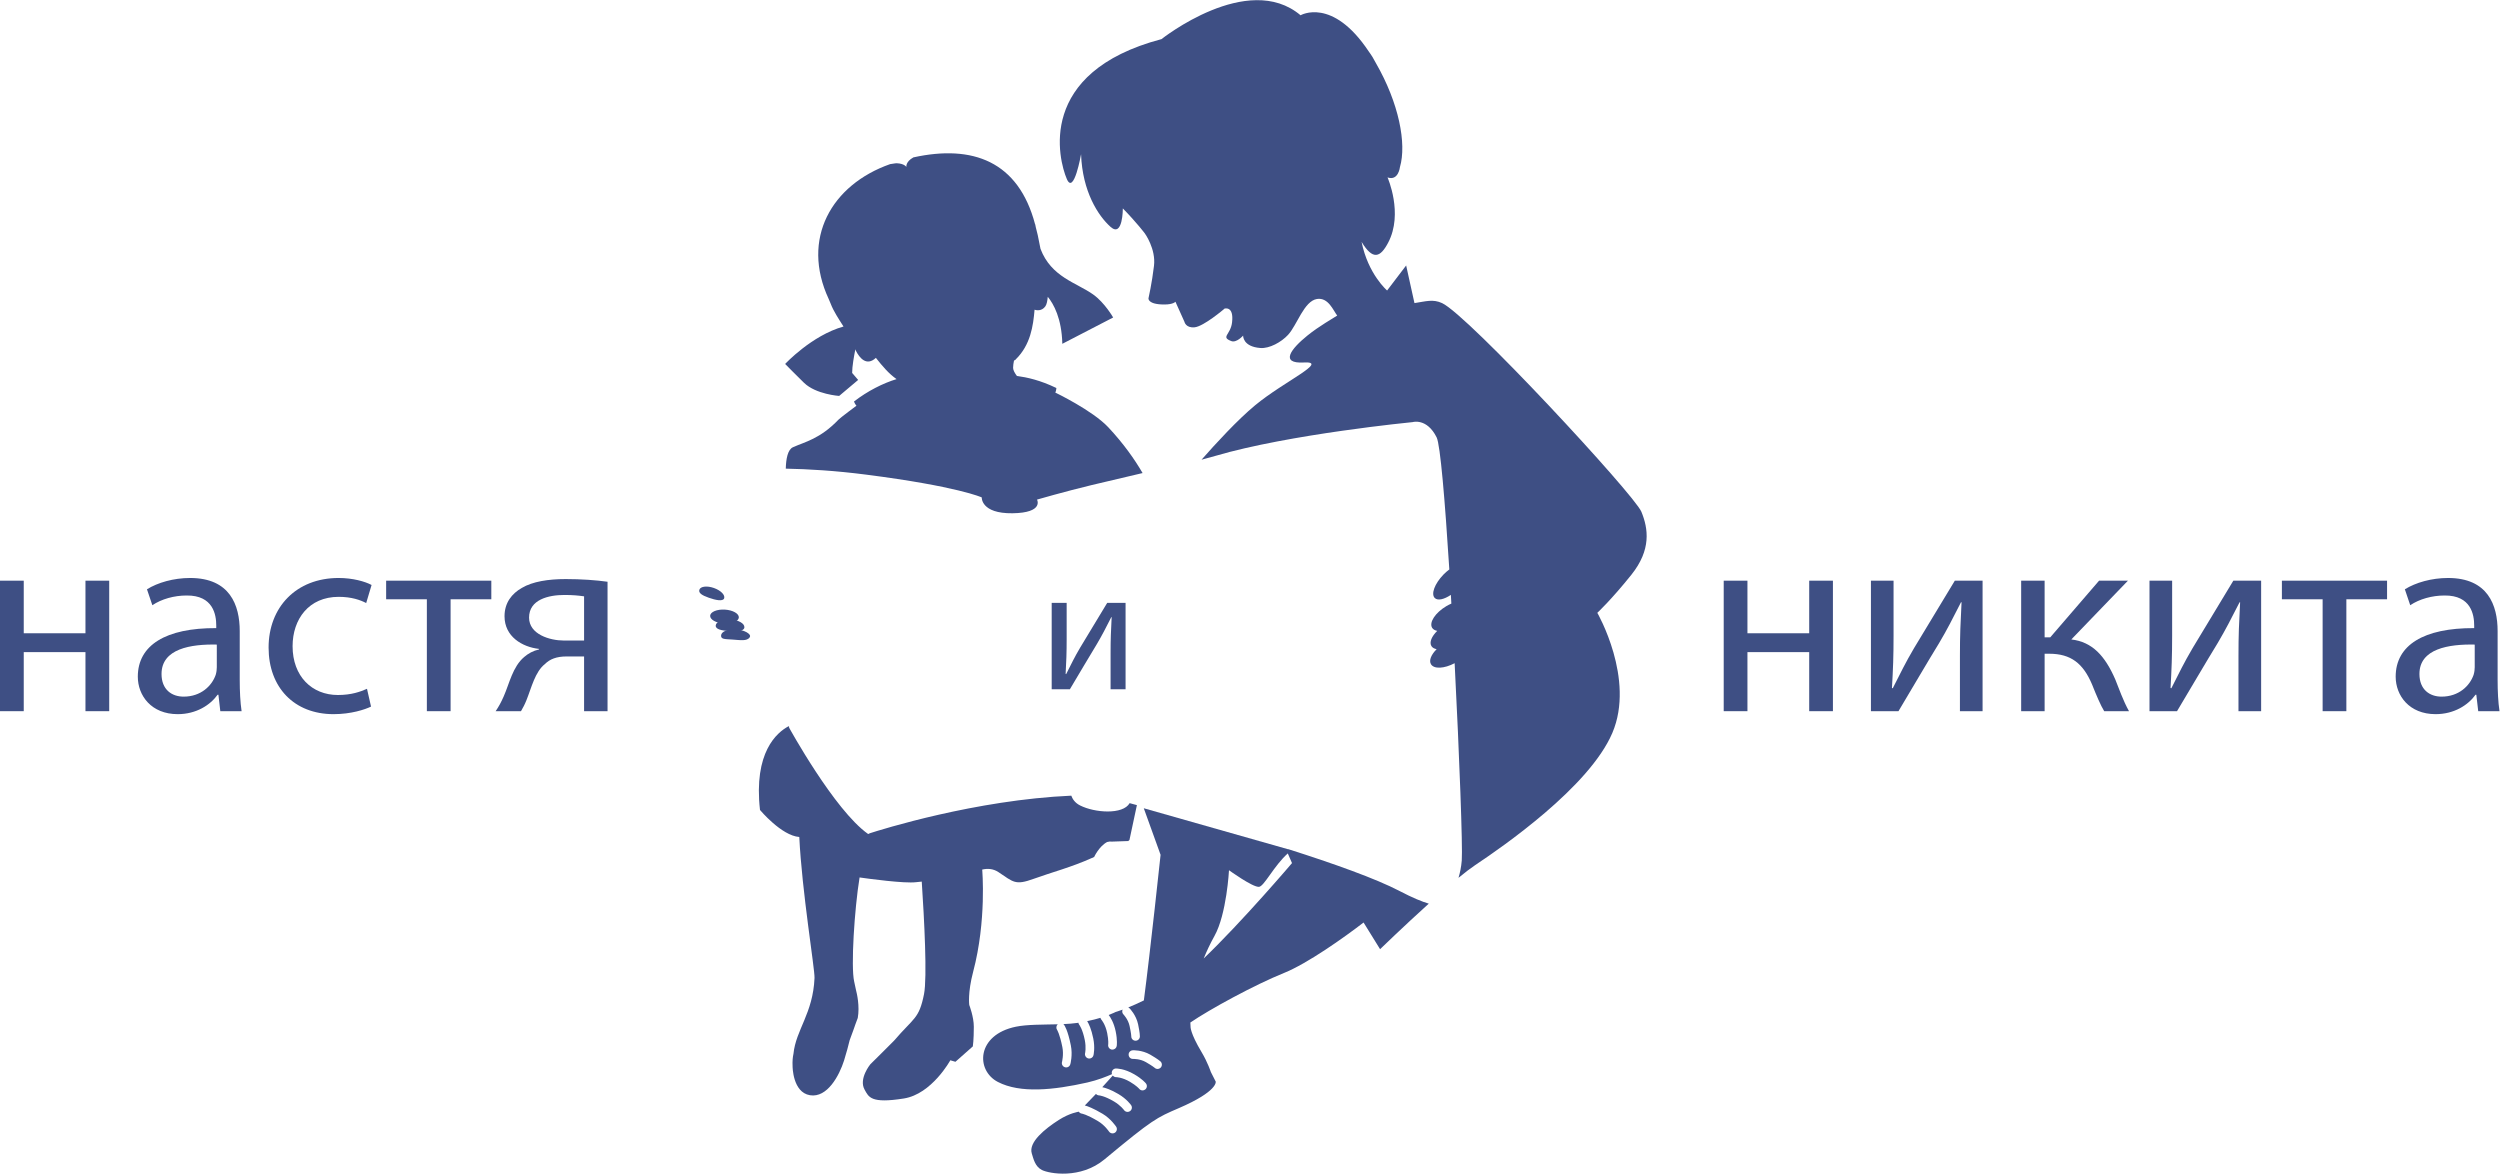 <?xml version="1.0" encoding="UTF-8" standalone="no"?> <svg xmlns:dc="http://purl.org/dc/elements/1.1/" xmlns:cc="http://creativecommons.org/ns#" xmlns:rdf="http://www.w3.org/1999/02/22-rdf-syntax-ns#" xmlns:svg="http://www.w3.org/2000/svg" xmlns="http://www.w3.org/2000/svg" viewBox="0 0 109.6 51.453" height="51.453" width="109.6" xml:space="preserve" id="svg2" version="1.1"><defs id="defs6"></defs><g transform="matrix(1.333,0,0,-1.333,0,51.453)" id="g10"><g transform="scale(0.1)" id="g12"><path id="path14" style="fill:#3e4f84;fill-opacity:1;fill-rule:nonzero;stroke:none" d="m 536.527,196.957 c 6.575,8.223 5.586,15.148 3.293,20.738 -2.316,5.602 -56.992,64.664 -65.547,68.614 -2.988,1.382 -5.253,0.582 -9.082,0 l -2.734,12.379 -6.262,-8.235 c 0,0 -6.257,5.348 -8.398,16 3.683,-6.101 6.133,-5.234 8.75,-0.254 5.051,9.602 -0.215,21.446 -0.215,21.446 3.574,-1.25 4.074,3.359 4.074,3.359 2.274,7.769 -0.351,21.113 -7.863,34.18 -0.684,1.347 -1.473,2.648 -2.383,3.879 -11.992,18.035 -22.43,11.91 -22.43,11.91 -17.402,14.675 -45.734,-7.844 -45.734,-7.844 -41.297,-10.922 -33.848,-39.691 -31.141,-46 2.325,-5.445 4.688,8.16 4.688,8.16 0.43,-12.336 5.672,-20.324 9.715,-23.922 4.062,-3.605 4.023,6.082 4.023,6.082 4.641,-4.746 7.239,-8.23 7.239,-8.23 0,0 3.671,-5.051 3.007,-10.645 -0.656,-5.601 -1.808,-10.679 -1.808,-10.679 0,0 -0.379,-2.047 5.226,-2.047 2.95,0 3.633,0.914 3.633,0.914 l 2.957,-6.59 c 0,0 0.442,-2.141 3.399,-1.817 2.961,0.333 9.531,5.911 9.531,5.911 l 0.234,0.222 c 0,0 3.164,1.047 2.5,-4.543 -0.476,-4.097 -3.855,-4.769 -0.222,-6.136 1.707,-0.641 3.867,1.816 3.867,1.816 0,0 -0.215,-3.629 5.672,-4.086 2.961,-0.226 6.855,1.906 9.093,4.316 2.95,3.172 5.262,11.153 9.532,11.809 3.73,0.574 5.339,-3.781 6.64,-5.457 -1.261,-0.859 -5.859,-3.391 -9.804,-6.578 -5.293,-4.277 -9.27,-9.297 -1.145,-8.856 8.41,0.454 -6.492,-6.168 -16.035,-14.062 -5.828,-4.82 -12.949,-12.582 -17.637,-17.91 1.563,0.41 3.098,0.828 4.543,1.254 24.375,7.172 64.902,11.113 64.902,11.113 0,0 4.657,1.434 7.879,-5.02 1.204,-2.386 2.735,-20.757 4.172,-43.437 -0.644,-0.484 -1.281,-1.027 -1.906,-1.664 -2.937,-3.024 -4.219,-6.5 -2.84,-7.766 0.977,-0.914 3.067,-0.402 5.254,1.067 0.047,-0.953 0.098,-1.91 0.164,-2.868 -0.555,-0.238 -1.101,-0.515 -1.66,-0.843 -3.633,-2.164 -5.711,-5.344 -4.676,-7.11 0.332,-0.543 0.926,-0.859 1.68,-1.027 -1.817,-1.789 -2.656,-3.734 -1.914,-4.98 0.332,-0.555 0.957,-0.883 1.726,-1.032 -1.785,-1.789 -2.605,-3.718 -1.863,-4.945 0.984,-1.664 4.375,-1.465 7.781,0.332 1.582,-30.832 2.676,-60.492 2.344,-64.879 -0.176,-2.152 -0.574,-4.043 -1.074,-5.707 2.101,1.73 3.996,3.184 5.5,4.191 8.887,5.922 37.527,25.672 45.098,43.461 7.578,17.77 -4.942,39.5 -4.942,39.5 0,0 4.61,4.286 11.199,12.516"></path><path id="path16" style="fill:#3e4f84;fill-opacity:1;fill-rule:nonzero;stroke:none" d="m 395.875,70.766 c 0.965,2.375 2.117,4.844 3.543,7.406 4.016,7.18 4.777,21.617 4.777,21.617 0,0 7.774,-5.629 9.864,-5.465 1.687,0.148 4.902,6.895 9.472,10.996 l 1.387,-3.183 c 0,0 -16.367,-19.239 -29.043,-31.371 z M 381.723,34.871 c -0.282,-0.281 -0.653,-0.434 -1.016,-0.434 -0.371,0 -0.723,0.137 -0.996,0.402 0,0 -0.652,0.567 -2.84,1.84 -1.965,1.141 -4.18,1.043 -4.199,1.055 -0.84,-0.043 -1.445,0.574 -1.484,1.351 -0.051,0.781 0.554,1.445 1.347,1.484 0.106,0.019 3.035,0.137 5.762,-1.43 2.519,-1.469 3.269,-2.137 3.387,-2.25 0.566,-0.551 0.578,-1.453 0.039,-2.019 z m 41.906,71.875 0.019,-0.062 -47.48,13.492 5.527,-15.317 c 0,0 -3.351,-31.515 -5.5,-47.886 -2,-0.981 -3.718,-1.734 -5.144,-2.309 0.164,-0.066 0.32,-0.168 0.449,-0.301 0.086,-0.082 2.148,-2.172 2.801,-5.242 0.597,-2.856 0.597,-3.867 0.586,-4.031 -0.028,-0.769 -0.653,-1.371 -1.426,-1.371 -0.008,0 -0.027,0 -0.047,0 -0.793,0.027 -1.387,0.695 -1.359,1.48 0,0 -0.008,0.856 -0.547,3.332 -0.457,2.223 -2.012,3.812 -2.02,3.828 -0.429,0.43 -0.519,1.066 -0.273,1.586 -1.485,-0.543 -2.317,-0.781 -2.317,-0.781 0,0 -0.8,-0.422 -2.265,-0.988 0.578,-0.742 1.699,-2.492 2.297,-5.379 0.625,-3.008 0.359,-4.652 0.34,-4.828 -0.125,-0.692 -0.731,-1.176 -1.407,-1.176 -0.078,0 -0.175,0.004 -0.242,0.016 -0.781,0.144 -1.289,0.875 -1.152,1.652 0,0 0.176,1.297 -0.332,3.758 -0.606,2.969 -1.907,4.41 -1.914,4.422 -0.149,0.184 -0.254,0.391 -0.305,0.609 -1.238,-0.375 -2.703,-0.754 -4.363,-1.09 0.527,-0.856 1.375,-2.586 2,-5.688 0.636,-3.094 0.097,-5.422 0.078,-5.512 -0.145,-0.656 -0.731,-1.105 -1.375,-1.105 -0.11,0 -0.215,0.016 -0.332,0.039 -0.762,0.18 -1.231,0.949 -1.067,1.711 0.02,0.008 0.403,1.84 -0.086,4.305 -0.742,3.691 -1.808,5.016 -1.816,5.035 -0.168,0.199 -0.254,0.445 -0.293,0.691 -0.109,-0.019 -0.215,-0.039 -0.324,-0.062 -1.426,-0.199 -2.996,-0.316 -4.637,-0.395 0.078,-0.055 0.156,-0.098 0.203,-0.172 0.207,-0.254 1.262,-1.758 2.278,-6.844 0.632,-3.125 -0.129,-6.051 -0.168,-6.172 -0.164,-0.641 -0.731,-1.062 -1.356,-1.062 -0.129,0 -0.254,0.016 -0.371,0.051 -0.754,0.199 -1.223,0.965 -1.016,1.734 0,0.024 0.614,2.426 0.125,4.887 -0.878,4.398 -1.726,5.648 -1.726,5.664 -0.41,0.582 -0.305,1.375 0.195,1.855 -4.875,-0.133 -10.058,-0.035 -13.742,-0.793 -13.008,-2.664 -13.289,-14.359 -5.937,-18.172 7.355,-3.817 18.332,-2.676 29.445,-0.172 3.32,0.754 6.316,1.949 8.074,2.734 -0.039,0.137 -0.078,0.27 -0.078,0.422 -0.008,0.777 0.598,1.418 1.367,1.445 0.285,-0.016 2.766,0.004 6.067,-1.926 2.664,-1.559 3.71,-2.856 3.816,-2.992 0.488,-0.617 0.383,-1.508 -0.242,-1.992 -0.254,-0.199 -0.567,-0.305 -0.871,-0.305 -0.418,0 -0.84,0.191 -1.121,0.551 0,0 -0.84,1.008 -3.008,2.281 -2.598,1.52 -4.532,1.531 -4.571,1.531 0,0.004 0,0.004 -0.011,0 -0.438,0 -0.821,0.215 -1.075,0.527 -1.093,-1.242 -2.285,-2.547 -3.457,-3.824 1.016,-0.215 2.813,-0.781 5.313,-2.262 2.734,-1.605 4.102,-3.555 4.16,-3.637 0.461,-0.645 0.293,-1.527 -0.351,-1.977 -0.243,-0.176 -0.536,-0.254 -0.809,-0.254 -0.449,0 -0.891,0.215 -1.172,0.609 0,0 -1.094,1.527 -3.262,2.809 -3.242,1.914 -4.941,2.016 -4.961,2.016 -0.402,0.016 -0.753,0.203 -0.996,0.484 -1.379,-1.457 -2.656,-2.773 -3.664,-3.797 0.938,-0.246 2.746,-0.91 5.832,-2.734 2.742,-1.629 4.403,-4.144 4.473,-4.25 0.437,-0.66 0.242,-1.539 -0.402,-1.973 -0.243,-0.152 -0.508,-0.231 -0.782,-0.231 -0.468,0 -0.918,0.223 -1.191,0.637 -0.008,0.016 -1.395,2.086 -3.555,3.367 -3.847,2.297 -5.351,2.5 -5.379,2.5 -0.422,0.062 -0.773,0.312 -0.996,0.652 -0.011,-0.012 -0.031,-0.031 -0.031,-0.031 0,0 -2.937,-0.406 -6.57,-2.727 -4.465,-2.867 -10.012,-7.301 -8.84,-11.02 0.539,-1.66 1.027,-4.277 3.359,-5.43 2.383,-1.184 12.637,-3.066 20.547,3.504 15.918,13.23 17.149,13.711 24.492,16.875 12.922,5.578 12.09,8.707 12.09,8.707 l -1.601,3.16 c 0,0 -1.055,3.207 -3.036,6.512 -3.859,6.438 -3.644,8.445 -3.644,8.445 0,0 -0.039,0.469 -0.059,1.316 6.407,4.367 21.094,12.383 30.821,16.305 7.707,3.109 19.718,11.641 26.144,16.586 l 5.43,-8.774 c 0,0 7.801,7.562 16.015,14.98 -2.179,0.633 -5.246,1.875 -9.589,4.144 -7.864,4.102 -21.758,9.051 -36.68,13.793"></path><path id="path18" style="fill:#3e4f84;fill-opacity:1;fill-rule:nonzero;stroke:none" d="m 238.164,189.215 c -0.391,-1.106 -2.809,-0.598 -5.055,0.195 -2.246,0.789 -3.468,1.567 -3.089,2.656 0.386,1.098 2.519,1.34 4.761,0.551 2.25,-0.781 3.758,-2.308 3.383,-3.402"></path><path id="path20" style="fill:#3e4f84;fill-opacity:1;fill-rule:nonzero;stroke:none" d="m 242.988,182.91 c -0.078,-1.269 -2.25,-2.164 -4.859,-2.008 -2.602,0.168 -4.652,1.328 -4.574,2.598 0.09,1.266 2.261,2.16 4.863,2.004 2.605,-0.168 4.652,-1.32 4.57,-2.594"></path><path id="path22" style="fill:#3e4f84;fill-opacity:1;fill-rule:nonzero;stroke:none" d="m 244.82,179.684 c -0.074,-1.278 -2.269,-1.414 -4.875,-1.246 -2.605,0.16 -4.636,0.57 -4.558,1.835 0.082,1.258 2.258,2.157 4.863,1.997 2.602,-0.161 4.648,-1.325 4.57,-2.586"></path><path id="path24" style="fill:#3e4f84;fill-opacity:1;fill-rule:nonzero;stroke:none" d="m 246.586,176.434 c -0.867,-1.414 -3.184,-0.942 -5.785,-0.774 -2.602,0.16 -3.723,0.098 -3.649,1.36 0.078,1.273 2.258,2.168 4.856,2.003 2.605,-0.168 5.242,-1.503 4.578,-2.589"></path><path id="path26" style="fill:#3e4f84;fill-opacity:1;fill-rule:nonzero;stroke:none" d="M 7.809,195.02 V 177.723 H 28.109 v 17.297 h 7.809 v -42.922 h -7.809 v 19.425 H 7.809 V 152.098 H 0 v 42.922 h 7.809"></path><path id="path28" style="fill:#3e4f84;fill-opacity:1;fill-rule:nonzero;stroke:none" d="m 71.305,174.004 c -8.516,0.176 -18.18,-1.332 -18.18,-9.668 0,-5.148 3.363,-7.453 7.269,-7.453 5.68,0 9.312,3.551 10.555,7.187 0.262,0.891 0.355,1.774 0.355,2.489 z m 7.539,-11.617 c 0,-3.727 0.176,-7.364 0.613,-10.289 h -7 l -0.621,5.41 h -0.27 c -2.391,-3.367 -7,-6.387 -13.117,-6.387 -8.691,0 -13.125,6.113 -13.125,12.332 0,10.375 9.223,16.043 25.797,15.965 v 0.879 c 0,3.461 -0.973,9.937 -9.75,9.848 -4.086,0 -8.246,-1.157 -11.266,-3.196 l -1.77,5.239 c 3.543,2.21 8.777,3.718 14.188,3.718 13.121,0 16.32,-8.957 16.32,-17.468 v -16.051"></path><path id="path30" style="fill:#3e4f84;fill-opacity:1;fill-rule:nonzero;stroke:none" d="m 122.027,153.609 c -2.043,-0.976 -6.558,-2.488 -12.324,-2.488 -12.949,0 -21.367,8.781 -21.367,21.906 0,13.219 9.043,22.879 23.051,22.879 4.613,0 8.691,-1.152 10.82,-2.304 l -1.773,-5.942 c -1.864,0.977 -4.789,2.043 -9.047,2.043 -9.84,0 -15.16,-7.359 -15.16,-16.23 0,-9.934 6.386,-16.055 14.894,-16.055 4.43,0 7.359,1.062 9.578,2.039 l 1.328,-5.848"></path><path id="path32" style="fill:#3e4f84;fill-opacity:1;fill-rule:nonzero;stroke:none" d="m 161.586,195.02 v -6.118 h -13.395 v -36.804 h -7.804 v 36.804 h -13.391 v 6.118 h 34.59"></path><path id="path34" style="fill:#3e4f84;fill-opacity:1;fill-rule:nonzero;stroke:none" d="m 192.094,189.871 c -1.953,0.274 -3.727,0.449 -6.473,0.449 -5.234,0 -11.621,-1.504 -11.621,-7.445 0,-5.504 6.824,-7.543 11.445,-7.543 3.278,0 4.871,0 6.649,0 z m 7.715,-37.773 h -7.715 v 18 h -5.766 c -3.281,0 -5.504,-0.883 -7.094,-2.481 -3.281,-2.57 -4.433,-7.808 -6.121,-11.972 -0.531,-1.332 -1.148,-2.481 -1.769,-3.547 h -8.34 c 0.976,1.418 1.863,3.015 2.66,4.879 1.859,4.171 2.93,9.75 6.738,12.949 1.332,1.148 2.926,2.039 4.879,2.48 v 0.176 c -5.586,0.621 -11.351,4.082 -11.351,10.734 0,4.434 2.398,7.45 5.675,9.313 3.551,2.125 8.782,2.922 14.458,2.922 5.05,0 10.015,-0.352 13.746,-0.883 v -42.57"></path><path id="path36" style="fill:#3e4f84;fill-opacity:1;fill-rule:nonzero;stroke:none" d="m 574.703,195.02 v -17.297 h 20.313 v 17.297 h 7.8 v -42.922 h -7.8 v 19.425 h -20.313 v -19.425 h -7.805 v 42.922 h 7.805"></path><path id="path38" style="fill:#3e4f84;fill-opacity:1;fill-rule:nonzero;stroke:none" d="m 622.758,195.02 v -18.09 c 0,-6.746 -0.164,-11.086 -0.528,-17.203 l 0.266,-0.09 c 2.676,5.23 4.082,8.25 7.012,13.215 l 13.398,22.168 h 9.129 v -42.922 h -7.449 v 18.179 c 0,7.008 0.176,10.641 0.535,17.649 h -0.183 c -2.833,-5.582 -4.602,-9.043 -7.18,-13.395 -4.082,-6.644 -8.867,-14.894 -13.387,-22.433 h -9.055 v 42.922 h 7.442"></path><path id="path40" style="fill:#3e4f84;fill-opacity:1;fill-rule:nonzero;stroke:none" d="m 672.438,195.02 v -18.625 h 1.863 l 16.047,18.625 h 9.492 l -18.625,-19.332 c 6.914,-0.797 11.086,-5.411 14.453,-13.125 1.152,-2.836 2.578,-7.008 4.523,-10.465 h -8.156 c -1.152,1.863 -2.578,5.23 -3.992,8.777 -2.93,6.918 -6.926,10.117 -14.113,10.117 h -1.492 v -18.894 h -7.715 v 42.922 h 7.715"></path><path id="path42" style="fill:#3e4f84;fill-opacity:1;fill-rule:nonzero;stroke:none" d="m 714.379,195.02 v -18.09 c 0,-6.746 -0.176,-11.086 -0.527,-17.203 l 0.265,-0.09 c 2.656,5.23 4.082,8.25 7,13.215 l 13.391,22.168 h 9.14 v -42.922 h -7.453 v 18.179 c 0,7.008 0.176,10.641 0.539,17.649 h -0.175 c -2.844,-5.582 -4.621,-9.043 -7.188,-13.395 -4.082,-6.644 -8.867,-14.894 -13.391,-22.433 h -9.05 v 42.922 h 7.449"></path><path id="path44" style="fill:#3e4f84;fill-opacity:1;fill-rule:nonzero;stroke:none" d="m 785.063,195.02 v -6.118 h -13.387 v -36.804 h -7.805 v 36.804 h -13.398 v 6.118 h 34.59"></path><path id="path46" style="fill:#3e4f84;fill-opacity:1;fill-rule:nonzero;stroke:none" d="m 813.891,174.004 c -8.516,0.176 -18.184,-1.332 -18.184,-9.668 0,-5.148 3.371,-7.453 7.277,-7.453 5.664,0 9.305,3.551 10.547,7.187 0.262,0.891 0.36,1.774 0.36,2.489 z m 7.531,-11.617 c 0,-3.727 0.176,-7.364 0.625,-10.289 h -7.004 l -0.625,5.41 h -0.262 c -2.394,-3.367 -7.011,-6.387 -13.125,-6.387 -8.691,0 -13.136,6.113 -13.136,12.332 0,10.375 9.23,16.043 25.82,15.965 v 0.879 c 0,3.461 -0.985,9.937 -9.754,9.848 -4.082,0 -8.254,-1.157 -11.281,-3.196 l -1.766,5.239 c 3.555,2.21 8.789,3.718 14.199,3.718 13.125,0 16.309,-8.957 16.309,-17.468 v -16.051"></path><path id="path48" style="fill:#3e4f84;fill-opacity:1;fill-rule:nonzero;stroke:none" d="m 350.805,187.715 v -11.973 c 0,-4.469 -0.117,-7.344 -0.34,-11.398 l 0.176,-0.051 c 1.757,3.461 2.683,5.457 4.629,8.75 l 8.867,14.672 h 6.043 v -28.418 h -4.93 v 12.043 c 0,4.637 0.125,7.039 0.352,11.683 h -0.118 c -1.875,-3.703 -3.058,-5.992 -4.757,-8.875 -2.696,-4.398 -5.868,-9.855 -8.868,-14.851 h -5.976 v 28.418 h 4.922"></path><path id="path50" style="fill:#3e4f84;fill-opacity:1;fill-rule:nonzero;stroke:none" d="m 371.52,121.852 c -2.207,-3.86 -11.465,-3.204 -16.301,-0.754 -1.766,0.882 -2.539,2.242 -2.891,3.215 -31.465,-1.391 -62.5,-11.145 -66.445,-12.422 0,-0.145 -0.137,-0.203 -0.43,-0.145 -11.09,7.852 -26.012,35.086 -26.012,35.086 l 0.168,-0.019 c -0.074,0.117 -0.156,0.234 -0.23,0.351 -3.91,-2.07 -11.57,-8.605 -9.43,-27.555 0,0 7.055,-8.457 12.922,-8.886 0.863,-17.875 5.133,-43.508 5.012,-46.36 -0.504,-11.727 -6.129,-17.023 -6.926,-24.945 -0.25,-1.113 -0.367,-2.449 -0.289,-4.121 0,0 0,-8.551 5.711,-9.504 5.695,-0.949 9.656,6.488 11.215,11.41 0.918,2.914 1.367,4.805 1.847,6.688 1.004,2.66 1.688,4.656 1.688,4.656 0,0 0.062,0.148 0.144,0.422 l 0.832,2.242 c 0.692,3.902 -0.285,8.047 -0.605,9.281 -0.156,0.859 -0.344,1.754 -0.578,2.695 -1.121,4.844 0.086,23.848 1.777,34.23 3.008,-0.43 14.778,-2.039 18.606,-1.555 0.527,0.062 1.152,0.129 1.843,0.191 0.821,-12.398 1.829,-31.578 0.743,-37.016 -1.641,-8.223 -3.301,-7.652 -9.864,-15.312 -0.3,-0.359 -7.734,-7.695 -7.781,-7.746 0,0 -3.918,-4.762 -1.894,-8.352 1.367,-2.434 2.011,-4.644 12.91,-2.906 9.218,1.465 15.281,12.566 15.281,12.566 l 1.68,-0.496 5.722,5.066 c 0,0 0.325,2.062 0.325,6.469 0,3.277 -1.497,7.149 -1.497,7.149 0,0 -0.566,3.938 1.282,10.934 4.461,16.855 2.976,33.531 2.976,33.531 0,0 0,0.027 0.02,0.075 1.699,0.39 3.574,0.32 5.312,-0.84 4.973,-3.312 5.52,-4.414 11.594,-2.207 5.918,2.148 12.344,3.777 19.305,6.922 l 0.09,-0.051 c 0,0 0.019,0.047 0.039,0.105 0.156,0.075 0.3,0.125 0.449,0.196 0,0 1.57,3.472 4.258,4.929 0.527,0.149 1.101,0.215 1.738,0.141 l 5.371,0.187 0.008,0.27 h 0.226 l 2.461,11.539 c -0.812,0.223 -1.621,0.438 -2.382,0.645"></path><path id="path52" style="fill:#3e4f84;fill-opacity:1;fill-rule:nonzero;stroke:none" d="m 264.469,260.055 c 3.898,-3.75 11.515,-4.278 11.515,-4.278 l 6.246,5.262 -1.972,2.301 c 0,2.148 0.586,5.449 1.055,7.777 0.05,-0.172 0.136,-0.332 0.187,-0.508 1.219,-2.379 3.496,-5.156 6.563,-2.308 2.175,-2.754 4.207,-5.172 6.796,-6.992 -4.394,-1.321 -9.621,-3.95 -14.004,-7.375 0.375,-0.938 0.821,-1.368 0.821,-1.368 0,0 -5.285,-3.937 -5.863,-4.543 -6.106,-6.394 -11.122,-7.351 -15.036,-9.121 -1.722,-0.789 -2.269,-3.859 -2.347,-7.039 7.41,-0.136 16.316,-0.664 26.468,-1.972 30.165,-3.875 37.977,-7.481 37.977,-7.481 0,0 -0.312,-5.359 10.129,-5.219 10.43,0.153 8.055,4.497 8.055,4.497 0,0 8.847,2.566 17.961,4.773 4.519,1.094 11.191,2.656 16.757,3.953 -2.629,4.535 -6.261,9.688 -11.281,15.055 -5.215,5.562 -17.422,11.41 -17.422,11.41 0,0 0.274,0.508 0.352,1.504 -5.301,2.562 -9.637,3.519 -12.988,3.969 -0.633,0.855 -1.25,1.867 -1.25,2.648 0,0.797 0.148,1.676 0.292,2.379 0.227,0.148 0.461,0.301 0.684,0.449 -0.039,-0.015 -0.078,-0.027 -0.105,-0.027 4.863,4.746 5.75,11.031 6.191,16.328 0.594,-0.188 2.371,-0.566 3.563,1.141 0.449,0.648 0.664,1.824 0.781,3.117 1.953,-2.387 4.582,-7.117 4.785,-15.465 l 16.719,8.656 c 0,0 -2.735,4.828 -6.571,7.567 -5.449,3.89 -13.781,5.675 -17.324,15.011 -0.273,1.399 -0.566,2.875 -0.91,4.535 -0.574,2.055 -0.84,3.579 -0.84,3.579 l -0.027,-0.059 c -5.481,20.781 -20.559,26.293 -40.02,22.027 -2.648,-1.468 -2.316,-3.16 -2.316,-3.16 0,0 -0.633,1.133 -3.172,1.227 -0.547,0.023 -1.68,-0.266 -2.168,-0.285 -19.281,-6.778 -29.426,-24.532 -20.195,-44.383 0.261,-0.578 0.449,-1.055 0.664,-1.574 0.918,-2.407 2.57,-4.907 4.199,-7.454 -10.48,-2.937 -19.195,-12.312 -19.195,-12.312 0,0 4.066,-4.145 6.246,-6.242"></path></g></g></svg> 